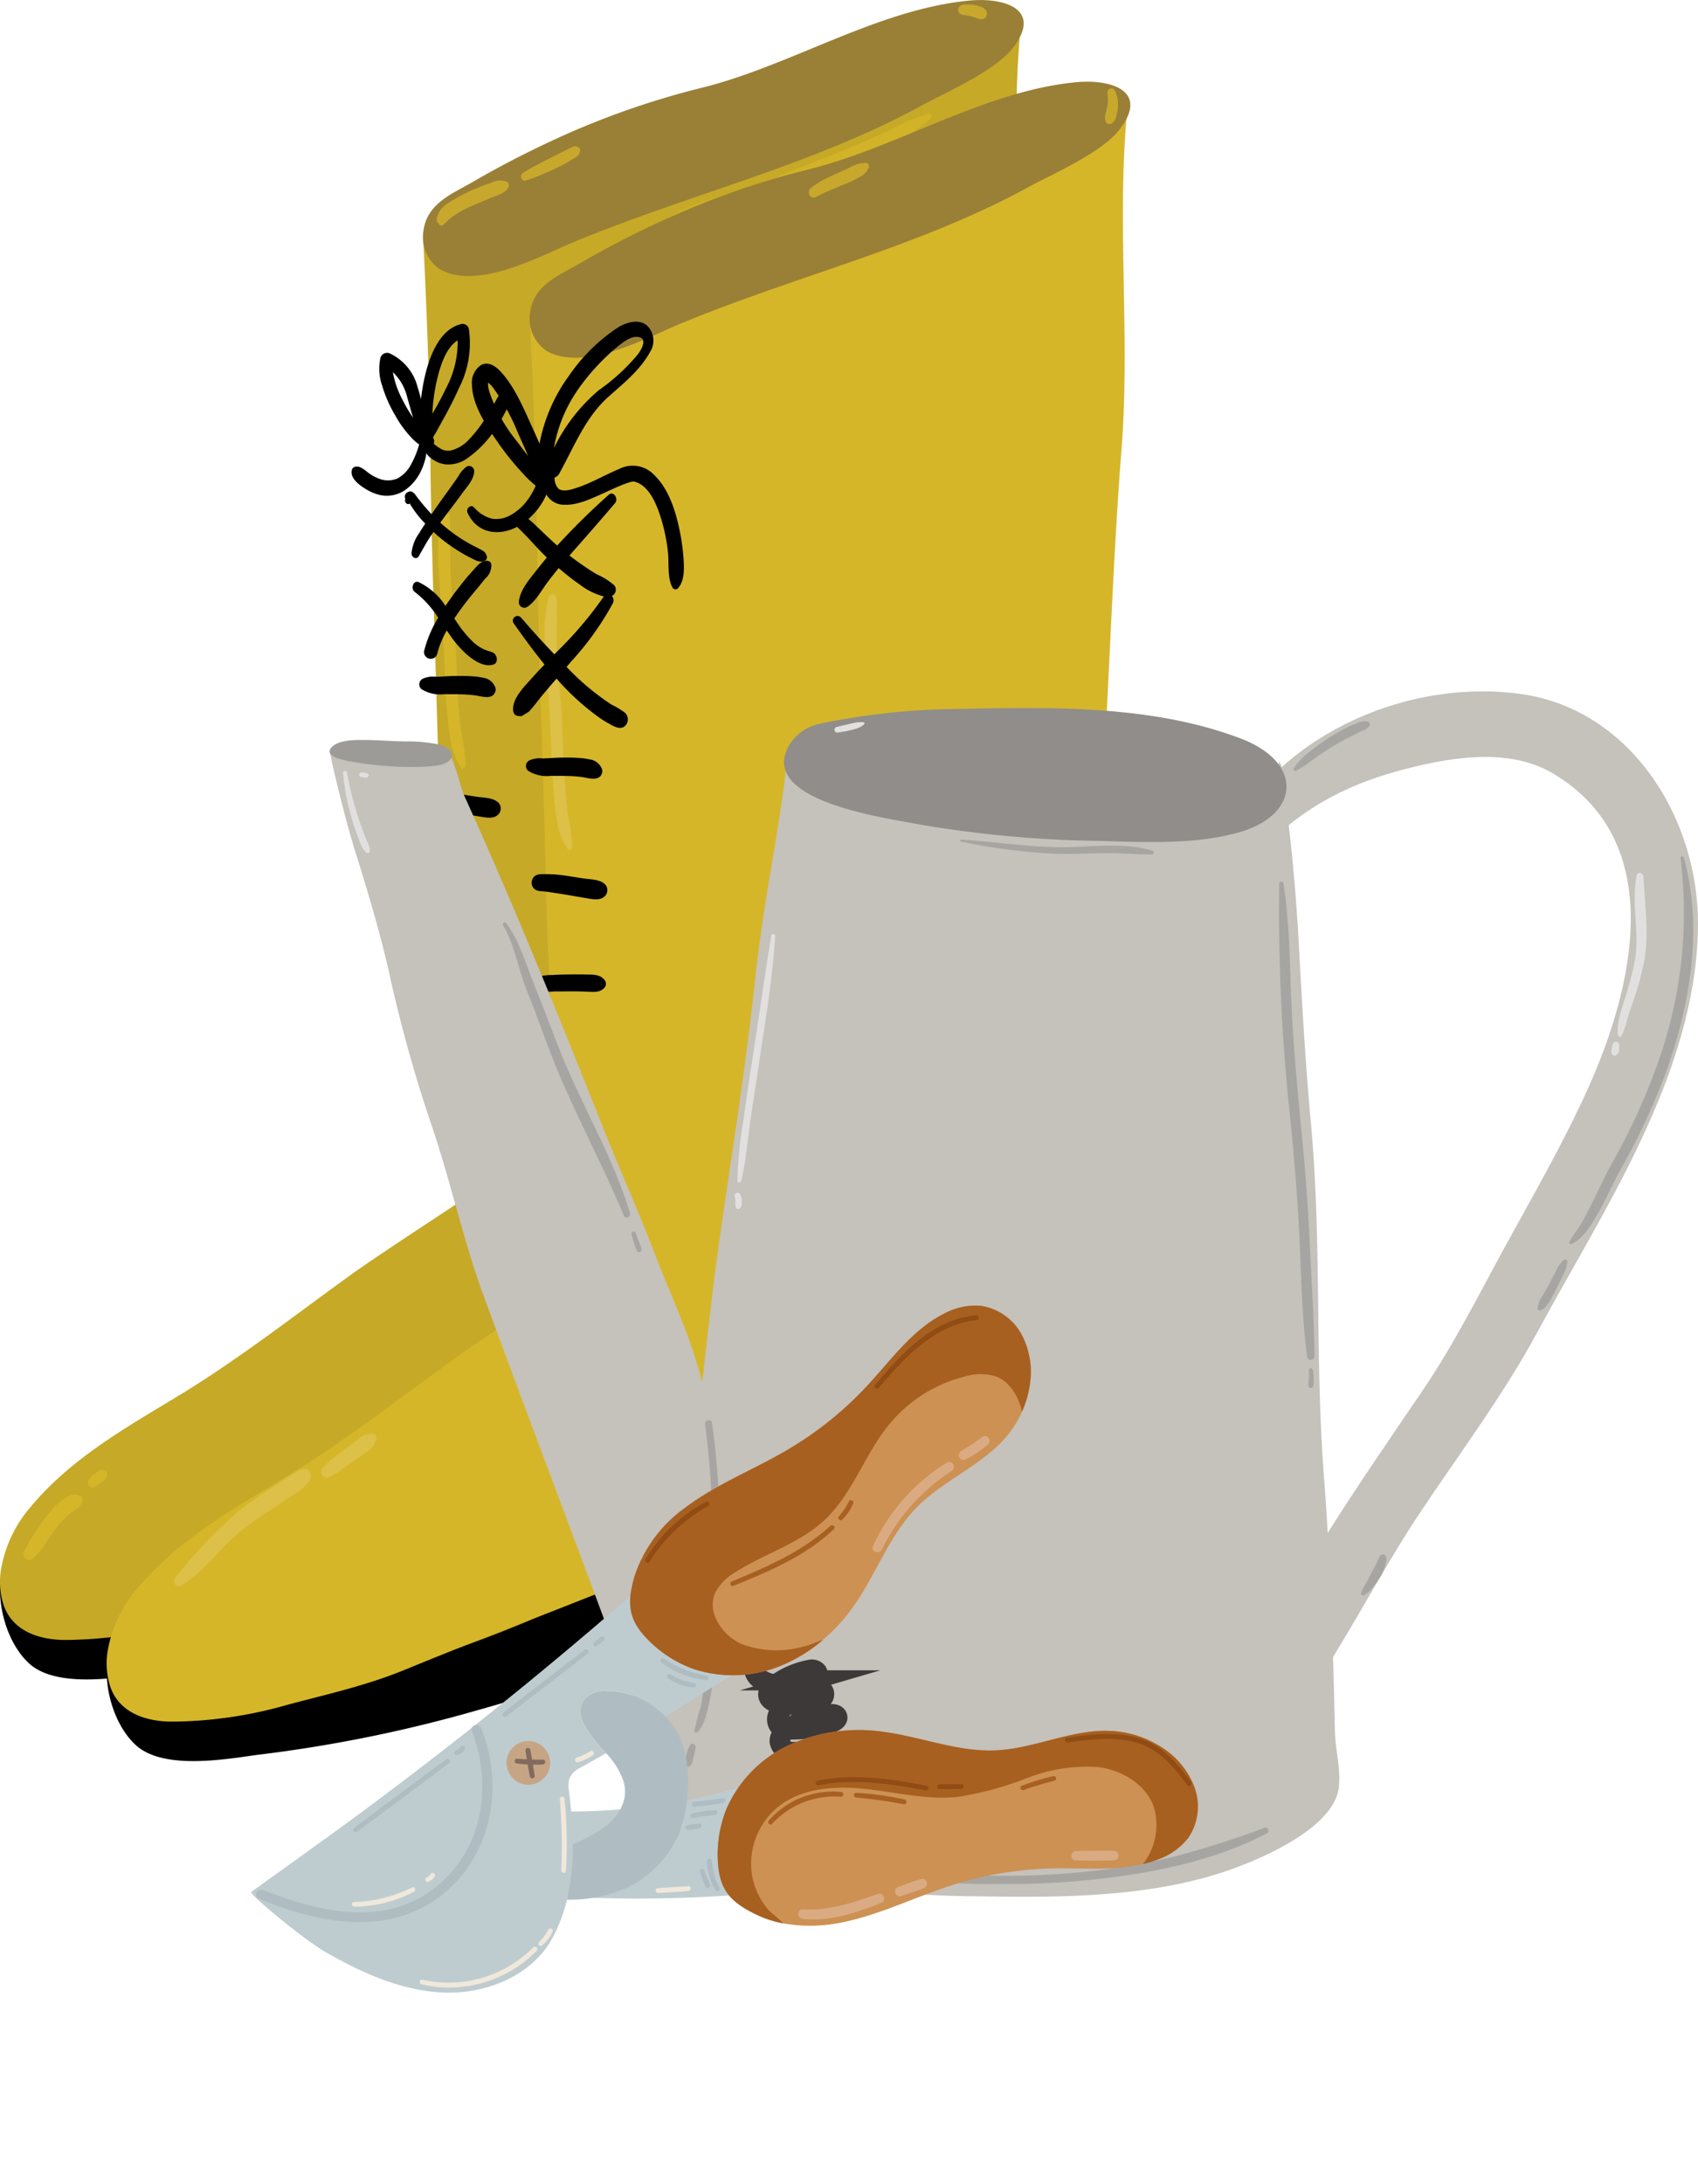 <svg xmlns="http://www.w3.org/2000/svg" xmlns:xlink="http://www.w3.org/1999/xlink" width="208.348" height="267.903" viewBox="0 0 208.348 267.903">
  <defs>
    <clipPath id="clip-path">
      <rect id="Rettangolo_344" data-name="Rettangolo 344" width="138.695" height="216.053" fill="none"/>
    </clipPath>
    <clipPath id="clip-path-3">
      <rect id="Rettangolo_324" data-name="Rettangolo 324" width="5.807" height="60.181" fill="none"/>
    </clipPath>
    <clipPath id="clip-path-4">
      <rect id="Rettangolo_325" data-name="Rettangolo 325" width="1.599" height="5.572" fill="none"/>
    </clipPath>
    <clipPath id="clip-path-5">
      <rect id="Rettangolo_326" data-name="Rettangolo 326" width="3.244" height="4.942" fill="none"/>
    </clipPath>
    <clipPath id="clip-path-6">
      <rect id="Rettangolo_327" data-name="Rettangolo 327" width="61.775" height="26.276" fill="none"/>
    </clipPath>
    <clipPath id="clip-path-7">
      <rect id="Rettangolo_328" data-name="Rettangolo 328" width="2.629" height="2.909" fill="none"/>
    </clipPath>
    <clipPath id="clip-path-8">
      <rect id="Rettangolo_329" data-name="Rettangolo 329" width="3.243" height="3.349" fill="none"/>
    </clipPath>
    <clipPath id="clip-path-9">
      <rect id="Rettangolo_330" data-name="Rettangolo 330" width="34.465" height="14.973" fill="none"/>
    </clipPath>
    <clipPath id="clip-path-10">
      <rect id="Rettangolo_331" data-name="Rettangolo 331" width="8.868" height="5.543" fill="none"/>
    </clipPath>
    <clipPath id="clip-path-11">
      <rect id="Rettangolo_332" data-name="Rettangolo 332" width="7.251" height="4.214" fill="none"/>
    </clipPath>
    <clipPath id="clip-path-12">
      <rect id="Rettangolo_333" data-name="Rettangolo 333" width="3.53" height="1.811" fill="none"/>
    </clipPath>
    <clipPath id="clip-path-13">
      <rect id="Rettangolo_334" data-name="Rettangolo 334" width="5.807" height="60.182" fill="none"/>
    </clipPath>
    <clipPath id="clip-path-17">
      <rect id="Rettangolo_338" data-name="Rettangolo 338" width="2.629" height="2.91" fill="none"/>
    </clipPath>
    <clipPath id="clip-path-20">
      <rect id="Rettangolo_341" data-name="Rettangolo 341" width="7.394" height="4.277" fill="none"/>
    </clipPath>
    <clipPath id="clip-path-21">
      <rect id="Rettangolo_342" data-name="Rettangolo 342" width="1.593" height="4.386" fill="none"/>
    </clipPath>
    <clipPath id="clip-path-22">
      <rect id="Rettangolo_345" data-name="Rettangolo 345" width="167.9" height="147.881" fill="none"/>
    </clipPath>
    <clipPath id="clip-path-23">
      <rect id="Rettangolo_346" data-name="Rettangolo 346" width="109.053" height="99.843" fill="none"/>
    </clipPath>
  </defs>
  <g id="Raggruppa_1269" data-name="Raggruppa 1269" transform="translate(-1664.652 -2889.097)">
    <g id="Raggruppa_847" data-name="Raggruppa 847" transform="translate(1664.652 2889.097)">
      <g id="Raggruppa_846" data-name="Raggruppa 846" clip-path="url(#clip-path)">
        <g id="Raggruppa_845" data-name="Raggruppa 845">
          <g id="Raggruppa_844" data-name="Raggruppa 844" clip-path="url(#clip-path)">
            <path id="Tracciato_1109" data-name="Tracciato 1109" d="M.379,438.255c-1.079,3.564.2,9.056,3.176,11.808,3.378,3.122,11.054,1.748,14.932,1.214A171.93,171.93,0,0,0,45.5,445.8a156.934,156.934,0,0,0,26.523-9.989c3.778-1.869,9.935-2.75,12.87-5.993,2.149-2.374,2.242-9.231,3.389-13.793,1.621,1.778,1.189,9.262,1.784,11.78,6.968-2.386,13.418-6.6,20.119-9.788a56.288,56.288,0,0,0,5.127-2.848c2.934-1.782,3.017-2.052,3.367-6.24.5-5.993,1.892-18.771,2.148-24.79.2-4.679-1.481-1.4-1.088-6.023-2.368,1.589-4.08,3.627-6.709,4.757a54.786,54.786,0,0,0-5.457,2.307c-5.126,2.879-9.753,6.58-15.1,9.055-14.3,6.621-28.3,14.314-42.826,20.282-4.981,2.046-10.171,3.234-15.15,5.31-5.329,2.223-10.42,5.189-15.595,7.819-4.2,2.135-8.624,3.964-12.762,6.042C3.6,434.965.853,435.238.379,438.255" transform="translate(0 -246.006)"/>
            <path id="Tracciato_1110" data-name="Tracciato 1110" d="M51.925,33.792c.454,8.99.812,19.081.881,26.223.139,14.413.805,28.806,1.1,43.236.209,10.159.94,20.133,1.691,30.148.466,6.223,2.142,12.305,1.237,18.6-.014.1-10.106,6.617-13.669,9.185-6.984,5.034-13.833,10.4-21.135,14.841-6.415,3.9-13.183,7.64-18.231,13.672a15.843,15.843,0,0,0-3.643,7.578,9.3,9.3,0,0,0,.332,4.592c1.207,3.307,4.678,4.2,7.619,4.188a52.318,52.318,0,0,0,13.947-2.028c5.039-1.35,9.771-2.363,14.708-4.4,12.432-5.13,24.791-9.514,37.126-15.008,13.011-5.8,22.487-10.161,33.678-19.685,5.107-4.347,11.3-5.967,12.578-13.046.757-4.206,1.162-15.433-.072-19.409-.343-1.105-1.571-3.953-1.488-5.019.2-2.542,1.2-9.828,1.823-15.12,2.43-20.635,2.508-41.665,4.128-62.412,1.106-14.158-.7-28.664.791-42.44-6.448-.393-14.968,6.139-21.059,8.922a202.454,202.454,0,0,1-19.923,8.209c-6.715,2.256-13.007,5.776-19.632,8.355-3.484,1.357-9.044,3.231-12.79.816" transform="translate(-0.012 -4.862)" fill="#c6a926"/>
            <path id="Tracciato_1111" data-name="Tracciato 1111" d="M152.25,23.685c-1.706,1.02-3.28,2.31-3.578,4.524a4.774,4.774,0,0,0,2.025,4.841c4.623,2.585,12.274-1.639,16.349-3.334,13.995-5.821,29.33-9.452,42.6-16.7,3.153-1.722,9.185-4.287,11.412-7.24,3.555-4.715-1.22-6.12-5.484-5.7-11.337,1.107-21.9,8.033-32.907,10.726a100.989,100.989,0,0,0-18.887,6.761q-4.654,2.187-9.14,4.792c-.745.431-1.582.854-2.389,1.337" transform="translate(-96.694 0)" fill="#9a8036"/>
            <g id="Raggruppa_789" data-name="Raggruppa 789" transform="translate(117.525 39.034)" opacity="0.74" style="mix-blend-mode: multiply;isolation: isolate">
              <g id="Raggruppa_788" data-name="Raggruppa 788">
                <g id="Raggruppa_787" data-name="Raggruppa 787" clip-path="url(#clip-path-3)">
                  <path id="Tracciato_1112" data-name="Tracciato 1112" d="M338.96,161.387c.317-5.317.936-10.616,1.273-15.933.336-5.3.577-10.6.919-15.9.367-5.672.865-11.354,1.029-17.036.026-.878-1.15-1.147-1.262-.216-1.272,10.587-1.718,21.264-2.443,31.9-.342,5.025-.849,10.035-1.255,15.054-.159,1.96-.218,3.907-.255,5.872a60.209,60.209,0,0,1-.587,6.094c-.062.52.614.92.954.51,2.11-2.544,1.442-7.229,1.628-10.346" transform="translate(-336.374 -111.72)" fill="#d6b629"/>
                </g>
              </g>
            </g>
            <g id="Raggruppa_792" data-name="Raggruppa 792" transform="translate(116.849 100.588)" opacity="0.74" style="mix-blend-mode: multiply;isolation: isolate">
              <g id="Raggruppa_791" data-name="Raggruppa 791">
                <g id="Raggruppa_790" data-name="Raggruppa 790" clip-path="url(#clip-path-4)">
                  <path id="Tracciato_1113" data-name="Tracciato 1113" d="M336.031,290.667c.014-.409,0-.826-.028-1.235q-.011-.17-.026-.339a2.131,2.131,0,0,0-.116-.7.669.669,0,0,0-.345-.357.341.341,0,0,0-.51-.054l.014-.027c-.023.019-.037.04-.059.059a.4.4,0,0,0-.054.055.851.851,0,0,0-.264.428,1.656,1.656,0,0,0-.046.358c0,.153-.007.307-.013.46-.015.378-.064.754-.077,1.132-.025.757-.1,1.515-.06,2.271a.747.747,0,0,0,.64.743.731.731,0,0,0,.763-.607,14.86,14.86,0,0,0,.18-2.191" transform="translate(-334.438 -287.896)" fill="#d6b629"/>
                </g>
              </g>
            </g>
            <g id="Raggruppa_795" data-name="Raggruppa 795" transform="translate(114.548 123.049)" opacity="0.74" style="mix-blend-mode: multiply;isolation: isolate">
              <g id="Raggruppa_794" data-name="Raggruppa 794">
                <g id="Raggruppa_793" data-name="Raggruppa 793" clip-path="url(#clip-path-5)">
                  <path id="Tracciato_1114" data-name="Tracciato 1114" d="M330.751,352.212a.5.5,0,0,0-.64.277,9.95,9.95,0,0,1-.974,1.993c-.167.255-.357.485-.54.725-.087.114-.181.219-.271.33a3.936,3.936,0,0,0-.315.437,1.268,1.268,0,0,0-.156.571.506.506,0,0,0,.4.559c.6.135,1.12-.437,1.463-.913a7.415,7.415,0,0,0,.673-1.22,10.855,10.855,0,0,0,.691-2.1.578.578,0,0,0-.333-.656" transform="translate(-327.854 -352.183)" fill="#d6b629"/>
                </g>
              </g>
            </g>
            <g id="Raggruppa_798" data-name="Raggruppa 798" transform="translate(27.973 169.725)" opacity="0.74" style="mix-blend-mode: multiply;isolation: isolate">
              <g id="Raggruppa_797" data-name="Raggruppa 797">
                <g id="Raggruppa_796" data-name="Raggruppa 796" clip-path="url(#clip-path-6)">
                  <path id="Tracciato_1115" data-name="Tracciato 1115" d="M141.24,485.785a14.2,14.2,0,0,0-4.789,2.327,30.489,30.489,0,0,1-5.5,2.759c-4.315,1.646-8.5,3.534-12.73,5.431-8.34,3.738-16.5,7.855-25.114,10.768-4.177,1.413-8.284,3.4-12.651,3.964-.465.06-.561.888-.053.947,4.785.552,9.641-2.155,14.186-3.562a122.207,122.207,0,0,0,15.878-6.612c5.484-2.591,11.024-5.236,16.611-7.532a84.281,84.281,0,0,0,7.909-3.173c2.278-1.215,4.431-2.838,6.621-4.241.472-.3.145-1.171-.369-1.076" transform="translate(-80.062 -485.778)" fill="#d6b629"/>
                </g>
              </g>
            </g>
            <g id="Raggruppa_801" data-name="Raggruppa 801" transform="translate(57.957 143.914)" opacity="0.74" style="mix-blend-mode: multiply;isolation: isolate">
              <g id="Raggruppa_800" data-name="Raggruppa 800">
                <g id="Raggruppa_799" data-name="Raggruppa 799" clip-path="url(#clip-path-7)">
                  <path id="Tracciato_1116" data-name="Tracciato 1116" d="M167.882,411.949c-.32.2-.375.1-.561.254-.037.032-.076.063-.113.1-.086.079-.164.172-.244.259q-.164.179-.321.367c-.1.119-.2.24-.294.364a3.263,3.263,0,0,0-.3.513c-.012.023-.025.046-.036.069a.764.764,0,0,0-.074.3.533.533,0,0,0,0,.455.349.349,0,0,0,.543.105l.069-.017.118-.053a1.506,1.506,0,0,0,.139-.113q.128-.1.254-.21a3.147,3.147,0,0,0,.259-.257q.231-.247.47-.484l-.12.119c.161-.154.32-.3.471-.469l.139-.151a1.017,1.017,0,0,0,.236-.752.452.452,0,0,0-.629-.39" transform="translate(-165.882 -411.902)" fill="#d6b629"/>
                </g>
              </g>
            </g>
            <g id="Raggruppa_804" data-name="Raggruppa 804" transform="translate(114.23 118.082)" opacity="0.74" style="mix-blend-mode: multiply;isolation: isolate">
              <g id="Raggruppa_803" data-name="Raggruppa 803">
                <g id="Raggruppa_802" data-name="Raggruppa 802" clip-path="url(#clip-path-8)">
                  <path id="Tracciato_1117" data-name="Tracciato 1117" d="M330.181,340.5a.743.743,0,0,0-.156-.36.176.176,0,0,0-.037-.118l-.018-.03c-.019-.031-.037-.064-.057-.094a1.5,1.5,0,0,0-.222-.233l-.228-.216c-.161-.153-.317-.312-.483-.458l-.435-.384-.178-.159-.081-.073a3.158,3.158,0,0,0-.444-.332.588.588,0,0,0-.747.163.778.778,0,0,0-.057.837,2.259,2.259,0,0,0,.326.478l.191.21q.227.247.458.49c.153.161.314.312.474.465l.213.2.11.1a1.52,1.52,0,0,0,.634.312.608.608,0,0,0,.6-.275.807.807,0,0,0,.132-.529" transform="translate(-326.943 -337.97)" fill="#d6b629"/>
                </g>
              </g>
            </g>
            <g id="Raggruppa_807" data-name="Raggruppa 807" transform="translate(79.839 13.913)" opacity="0.74" style="mix-blend-mode: multiply;isolation: isolate">
              <g id="Raggruppa_806" data-name="Raggruppa 806">
                <g id="Raggruppa_805" data-name="Raggruppa 805" clip-path="url(#clip-path-9)">
                  <path id="Tracciato_1118" data-name="Tracciato 1118" d="M262.679,39.829a24.214,24.214,0,0,0-4.609,1.926Q255.555,42.934,253,44c-3.142,1.313-6.323,2.508-9.462,3.829-4.9,2.062-10.649,2.6-14.888,6.292-.323.281-.009.883.337.608,2.451-1.943,5.374-2.613,8.243-3.378a68.237,68.237,0,0,0,8.181-2.715c3.045-1.235,6.11-2.405,9.138-3.693,2.751-1.171,6.138-2.326,8.34-4.582.183-.188.078-.593-.2-.528" transform="translate(-228.511 -39.822)" fill="#d6b629"/>
                </g>
              </g>
            </g>
            <path id="Tracciato_1119" data-name="Tracciato 1119" d="M156.72,207.133c-.176-1.279-.3-2.576-.393-3.867-.188-2.521-.233-5.053-.354-7.579-.122-2.546-.406-5.072-.576-7.614-.166-2.488.056-5-.11-7.471l-.009,0a.481.481,0,0,0-.943-.176c-.754,2.531-.437,5.579-.3,8.185.144,2.656.4,5.3.511,7.961.111,2.619.166,5.244.4,7.853.2,2.189.4,5.151,1.741,6.887.2.256.537,0,.546-.279a23.048,23.048,0,0,0-.523-3.9" transform="translate(-100.098 -117.153)" fill="#d6b629"/>
            <path id="Tracciato_1120" data-name="Tracciato 1120" d="M158.2,314.276c-.515-.819-1.429-.786-2.253-.8-.657-.015-1.314-.015-1.972-.007-.748.009-1.5.016-2.244.066a6.741,6.741,0,0,0-2.126.323c-.536.218-.709,1.229-.091,1.469a6.918,6.918,0,0,0,2.474.226c.72.008,1.441-.01,2.161-.007.626,0,1.252.014,1.877.039.716.028,1.54.136,2.082-.494a.734.734,0,0,0,.091-.81" transform="translate(-97.018 -203.94)"/>
            <path id="Tracciato_1121" data-name="Tracciato 1121" d="M158.344,279.577c-.614-.689-1.827-.651-2.659-.777-.739-.111-1.475-.237-2.214-.342a15.987,15.987,0,0,0-2.474-.188c-.588.008-1.329-.083-1.621.64a1,1,0,0,0,.932,1.422c-.215.029.21.032.255.036.164.014.328.029.492.047.4.046.806.124,1.209.181.634.091,1.266.2,1.9.307.609.107,1.217.22,1.828.315.639.1,1.555.315,2.121-.118a1.05,1.05,0,0,0,.234-1.524" transform="translate(-97.135 -181.046)"/>
            <path id="Tracciato_1122" data-name="Tracciato 1122" d="M156.49,238.58a1.8,1.8,0,0,0-1.391-1,7.708,7.708,0,0,0-.952-.153,21,21,0,0,0-2.287-.073c-.586,0-1.169.034-1.754.067-.266.015-.532.03-.8.037a3.106,3.106,0,0,0-1.551.2.775.775,0,0,0-.236,1.315,4.29,4.29,0,0,0,2.807.615c.6.014,1.24,0,1.811.015a16.609,16.609,0,0,1,2.032.144c.75.107,2.139.6,2.426-.546a.794.794,0,0,0-.106-.626" transform="translate(-95.802 -154.427)"/>
            <path id="Tracciato_1123" data-name="Tracciato 1123" d="M155,208.372q.2.152-.056-.091a1.224,1.224,0,0,0-.32-.17,3.4,3.4,0,0,0-.383-.128,4.184,4.184,0,0,1-.66-.25,5.425,5.425,0,0,1-1.225-.845,14.107,14.107,0,0,1-2.023-2.462c-.1-.144-.2-.293-.3-.44.257-.38.519-.754.78-1.115.633-.875,1.312-1.709,2-2.526.348-.411.679-.84,1.021-1.256a2.117,2.117,0,0,0,.74-1.746.509.509,0,0,0-.435-.42c-.77-.124-1.322.648-1.808,1.175-.355.385-.7.777-1.029,1.187-.741.915-1.459,1.856-2.133,2.832-.074.107-.142.221-.215.329a8.047,8.047,0,0,0-3.3-2.92c-.652-.261-1.022.808-.479,1.2a12.339,12.339,0,0,1,2.874,3.164,15.189,15.189,0,0,0-1.705,4.023.822.822,0,1,0,1.61.321,11.567,11.567,0,0,1,1.156-2.773c.127.187.254.375.385.559a13.043,13.043,0,0,0,2.136,2.439c.861.736,2.133,1.556,3.243,1.163.5-.176.472-.956.12-1.251" transform="translate(-94.289 -128.112)"/>
            <path id="Tracciato_1124" data-name="Tracciato 1124" d="M152.232,174.7c-.19-.624-.5-.7-.967-.951-.309-.164-.624-.315-.932-.483q-.782-.425-1.532-.919a19.986,19.986,0,0,1-2.283-1.787q.381-.511.765-1.02c.651-.859,1.308-1.712,1.94-2.589.553-.768,1.451-1.7,1.461-2.723a.638.638,0,0,0-.875-.57,3.3,3.3,0,0,0-1.066,1.212c-.295.435-.6.862-.9,1.286-.668.924-1.336,1.849-1.989,2.786-.134.193-.266.388-.4.582a25.982,25.982,0,0,1-1.766-2.082c-.327-.428-.61-.92-1.176-.614a.623.623,0,0,0-.333.454c-.016.1.023.441.075.349-.212.379.2.831.521.591a13.029,13.029,0,0,0,1.432,1.961c.149.176.312.333.467.5-.248.38-.5.76-.727,1.152a4.977,4.977,0,0,0-.955,2.525c.036.5.611.789.9.3.458-.774.872-1.574,1.369-2.327.14-.213.291-.416.437-.624.269.249.536.5.818.732a20.79,20.79,0,0,0,2.518,1.768c.468.28.945.546,1.433.784.536.262,1.012.528,1.574.208a.477.477,0,0,0,.2-.506" transform="translate(-92.499 -106.444)"/>
            <path id="Tracciato_1125" data-name="Tracciato 1125" d="M142.837,122.5a.549.549,0,0,0-.561-.375c-.734.122-.872.618-1.189,1.176q-.187.33-.383.655c-.264.441-.522.888-.8,1.322a15.622,15.622,0,0,1-1.959,2.551,4.553,4.553,0,0,1-2.324,1.429,1.925,1.925,0,0,1-1.026-.129,5.75,5.75,0,0,1-1.048-.714.737.737,0,0,0-.086-.757c.188-.322.36-.615.4-.68.351-.641.707-1.279,1.059-1.92.62-1.131,1.205-2.282,1.733-3.467a12.081,12.081,0,0,0,1.222-7.2.777.777,0,0,0-.894-.668c-2.446.546-3.7,3.35-4.345,5.757a24.1,24.1,0,0,0-.644,3.46c-.122-.481-.247-.958-.4-1.414a6.266,6.266,0,0,0-3.441-4.194.843.843,0,0,0-1.159.675,6.229,6.229,0,0,0,.235,3.283,16.2,16.2,0,0,0,1.666,3.757,12.888,12.888,0,0,0,2.25,2.954,4.988,4.988,0,0,0,.626.5,10.972,10.972,0,0,1-1,2.457,4.043,4.043,0,0,1-1.668,1.722,3.034,3.034,0,0,1-2.081.086,5.231,5.231,0,0,1-1.227-.6c-.582-.376-1.2-1.118-1.92-.91a.548.548,0,0,0-.386.487c-.172,1.026,1.189,1.925,1.9,2.332a5.511,5.511,0,0,0,1.527.622,3.976,3.976,0,0,0,3.07-.554,6.027,6.027,0,0,0,2.055-2.48,7.567,7.567,0,0,0,.62-2.091,1.327,1.327,0,0,0,.166.258,2.935,2.935,0,0,0,.268.26,4.229,4.229,0,0,0,.637.435,3.378,3.378,0,0,0,1.229.418,4.029,4.029,0,0,0,2.554-.625,13.279,13.279,0,0,0,4.05-4.422c.306-.48.577-.978.842-1.486.306-.587.744-1.213.423-1.9m-13.066.587a11.626,11.626,0,0,1-1.221-3.46,6.224,6.224,0,0,1,1.77,3.117c.246.823.455,1.654.71,2.461a16.462,16.462,0,0,1-1.258-2.119m4.258-2.792c.393-1.581,1.077-3.7,2.473-4.574a12.043,12.043,0,0,1-1.393,5.813c-.517,1.1-1.107,2.154-1.707,3.2a21.7,21.7,0,0,1,.628-4.436" transform="translate(-80.337 -73.979)"/>
            <path id="Tracciato_1126" data-name="Tracciato 1126" d="M15.315,525.053c-.911-.75-2.16.242-2.881.869a10.05,10.05,0,0,0-1.469,1.64c-.447.607-.866,1.238-1.279,1.872a19.6,19.6,0,0,0-1.4,2.4.776.776,0,0,0,.245.855.647.647,0,0,0,.814-.055,7.853,7.853,0,0,0,1.6-1.867c.4-.593.8-1.192,1.231-1.758a13.284,13.284,0,0,1,1.283-1.456,6.813,6.813,0,0,1,.828-.686c.18-.127.366-.248.539-.385a1.6,1.6,0,0,0,.653-.971.505.505,0,0,0-.162-.456" transform="translate(-5.357 -341.431)" fill="#d6b629"/>
            <path id="Tracciato_1127" data-name="Tracciato 1127" d="M33.163,516.437a.4.4,0,0,0-.184-.219l-.324-.1-.05-.008a.487.487,0,0,0-.264.062c-.056.025-.108.053-.162.083-.076.043-.15.088-.223.136q-.206.137-.408.285a2.885,2.885,0,0,0-.426.409l-.066.076-.072.085a.659.659,0,0,0,.077.93.518.518,0,0,0,.353.108.6.6,0,0,0,.338-.141l-.1.075-.123.08q.256-.167.513-.331a3.831,3.831,0,0,0,.331-.247c.1-.079.2-.154.3-.23.045-.033.088-.069.131-.1a1.688,1.688,0,0,0,.177-.146,1.092,1.092,0,0,0,.218-.51.49.49,0,0,0-.031-.293" transform="translate(-20.058 -335.785)" fill="#d6b629"/>
            <path id="Tracciato_1128" data-name="Tracciato 1128" d="M161.018,341.339c-.1-.769-.226-1.534-.335-2.3-.1-.737-.2-1.476-.269-2.219q-.054-.592-.095-1.187c-.066-.951.073-1.9.012-2.851a.846.846,0,0,0-.631-.875.781.781,0,0,0-.879.582,11.449,11.449,0,0,0-.258,3.109,27,27,0,0,0,.212,2.852c.108.939.239,1.874.359,2.812a8.612,8.612,0,0,0,.611,2.843.655.655,0,0,0,1.233-.093,5.887,5.887,0,0,0,.039-2.671" transform="translate(-103.161 -215.933)" fill="#d6b629"/>
            <g id="Raggruppa_810" data-name="Raggruppa 810" transform="translate(53.577 22.134)" opacity="0.74" style="mix-blend-mode: multiply;isolation: isolate">
              <g id="Raggruppa_809" data-name="Raggruppa 809">
                <g id="Raggruppa_808" data-name="Raggruppa 808" clip-path="url(#clip-path-10)">
                  <path id="Tracciato_1129" data-name="Tracciato 1129" d="M162.074,63.574a2.131,2.131,0,0,0-1.9.019q-.507.171-1.011.354a22.742,22.742,0,0,0-2.156.929,15.882,15.882,0,0,0-2.129,1.183,3.05,3.05,0,0,0-1.526,1.934.748.748,0,0,0,.278.7.306.306,0,0,0,.534.071c.35-.25.517-.473.771-.677.077-.062.153-.124.228-.189l.082-.065q.2-.149.406-.285a14.129,14.129,0,0,1,1.969-1.053c.746-.335,1.5-.631,2.258-.943.36-.148.728-.277,1.082-.442.442-.206,1.018-.458,1.213-.97a.521.521,0,0,0-.1-.568" transform="translate(-153.346 -63.35)" fill="#d6b629"/>
                </g>
              </g>
            </g>
            <g id="Raggruppa_813" data-name="Raggruppa 813" transform="translate(63.934 17.951)" opacity="0.74" style="mix-blend-mode: multiply;isolation: isolate">
              <g id="Raggruppa_812" data-name="Raggruppa 812">
                <g id="Raggruppa_811" data-name="Raggruppa 811" clip-path="url(#clip-path-11)">
                  <path id="Tracciato_1130" data-name="Tracciato 1130" d="M190.077,51.533a.717.717,0,0,0-.831-.041l-.512.241c-.286.134-.567.278-.85.421-.5.252-1,.5-1.49.753-1.058.546-2.11,1.065-3.126,1.705a.542.542,0,0,0-.261.606c.055.219.282.43.5.362a19.035,19.035,0,0,0,1.968-.7q.821-.358,1.635-.732c.523-.242,1.034-.51,1.542-.787.311-.17.611-.362.912-.553a1.124,1.124,0,0,0,.67-.9.417.417,0,0,0-.161-.374" transform="translate(-182.989 -51.379)" fill="#d6b629"/>
                </g>
              </g>
            </g>
            <g id="Raggruppa_816" data-name="Raggruppa 816" transform="translate(117.578 0.549)" opacity="0.74" style="mix-blend-mode: multiply;isolation: isolate">
              <g id="Raggruppa_815" data-name="Raggruppa 815">
                <g id="Raggruppa_814" data-name="Raggruppa 814" clip-path="url(#clip-path-12)">
                  <path id="Tracciato_1131" data-name="Tracciato 1131" d="M339.871,2.216a.981.981,0,0,0-.369-.28c-.059-.026-.12-.05-.18-.073q-.158-.061-.319-.111a3.575,3.575,0,0,0-.765-.15,5.991,5.991,0,0,0-.882-.023.824.824,0,0,0-.778.4.643.643,0,0,0,.036.589.539.539,0,0,0,.2.195.487.487,0,0,0,.277.056c-.015.054.343.077.386.083.076.011.171.029.255.045s.189.038.282.06l.128.03a.286.286,0,0,0,.038.013c.17.053.341.1.51.152.074.023.147.048.219.074l.131.05a1.019,1.019,0,0,0,.417.052.627.627,0,0,0,.549-.434.727.727,0,0,0-.139-.73" transform="translate(-336.524 -1.57)" fill="#d6b629"/>
                </g>
              </g>
            </g>
            <path id="Tracciato_1132" data-name="Tracciato 1132" d="M37.84,466.926c-1.079,3.564.2,9.056,3.176,11.808,3.378,3.122,11.054,1.748,14.932,1.214a171.924,171.924,0,0,0,27.014-5.477,156.932,156.932,0,0,0,26.523-9.989c3.778-1.869,9.935-2.751,12.87-5.993,2.149-2.374,2.242-9.231,3.389-13.794,1.621,1.778,1.189,9.262,1.784,11.78,6.968-2.386,13.418-6.6,20.119-9.788a56.283,56.283,0,0,0,5.127-2.848c2.934-1.782,3.017-2.052,3.367-6.24.5-5.993,1.892-18.771,2.148-24.791.2-4.679-1.481-1.4-1.088-6.023-2.368,1.589-4.08,3.627-6.709,4.757a54.791,54.791,0,0,0-5.457,2.307c-5.126,2.879-9.753,6.58-15.1,9.055-14.3,6.621-28.3,14.314-42.826,20.282-4.981,2.046-10.171,3.234-15.15,5.31-5.329,2.223-10.42,5.189-15.595,7.819-4.2,2.135-8.624,3.964-12.762,6.042-2.547,1.278-5.291,1.551-5.765,4.568" transform="translate(-24.373 -264.66)"/>
            <path id="Tracciato_1133" data-name="Tracciato 1133" d="M89.386,62.463c.453,8.99.812,19.081.881,26.223.139,14.413.805,28.806,1.1,43.236.209,10.159.94,20.133,1.691,30.148.466,6.223,2.142,12.305,1.237,18.6-.014.1-10.106,6.617-13.669,9.185-6.984,5.034-13.833,10.4-21.135,14.841-6.415,3.9-13.183,7.64-18.231,13.672a15.84,15.84,0,0,0-3.643,7.578,9.3,9.3,0,0,0,.332,4.592c1.207,3.307,4.678,4.2,7.619,4.188A52.313,52.313,0,0,0,59.516,232.7c5.039-1.35,9.771-2.363,14.709-4.4,12.432-5.13,24.791-9.513,37.126-15.008,13.011-5.8,22.487-10.161,33.678-19.685,5.107-4.347,11.3-5.967,12.578-13.046.757-4.206,1.162-15.433-.072-19.409-.343-1.105-1.571-3.953-1.488-5.019.2-2.542,1.2-9.828,1.823-15.12C160.3,120.379,160.378,99.349,162,78.6c1.106-14.158-.7-28.665.791-42.44-6.448-.393-14.968,6.139-21.059,8.922a202.457,202.457,0,0,1-19.923,8.209c-6.715,2.256-13.007,5.776-19.632,8.355-3.484,1.356-9.044,3.231-12.79.816" transform="translate(-24.384 -23.516)" fill="#d6b629"/>
            <path id="Tracciato_1134" data-name="Tracciato 1134" d="M189.711,52.356c-1.706,1.02-3.28,2.31-3.578,4.524a4.774,4.774,0,0,0,2.025,4.841c4.623,2.585,12.274-1.639,16.349-3.334,13.995-5.821,29.33-9.452,42.6-16.7,3.153-1.722,9.185-4.287,11.412-7.24,3.555-4.715-1.22-6.12-5.484-5.7-11.337,1.107-21.9,8.033-32.907,10.726a101.014,101.014,0,0,0-18.887,6.761q-4.654,2.187-9.14,4.792c-.745.431-1.582.854-2.389,1.337" transform="translate(-121.067 -18.653)" fill="#9a8036"/>
            <g id="Raggruppa_819" data-name="Raggruppa 819" transform="translate(130.614 49.051)" opacity="0.74" style="mix-blend-mode: multiply;isolation: isolate">
              <g id="Raggruppa_818" data-name="Raggruppa 818">
                <g id="Raggruppa_817" data-name="Raggruppa 817" clip-path="url(#clip-path-13)">
                  <path id="Tracciato_1135" data-name="Tracciato 1135" d="M376.421,190.057c.317-5.317.935-10.616,1.272-15.933.336-5.3.577-10.6.919-15.9.366-5.672.864-11.354,1.029-17.036.026-.878-1.15-1.147-1.262-.216-1.272,10.587-1.718,21.264-2.443,31.9-.343,5.025-.849,10.035-1.256,15.054-.159,1.96-.218,3.907-.255,5.872a60.2,60.2,0,0,1-.587,6.094c-.062.52.614.92.954.51,2.11-2.544,1.442-7.228,1.628-10.346" transform="translate(-373.835 -140.39)" fill="#d6b629"/>
                </g>
              </g>
            </g>
            <g id="Raggruppa_822" data-name="Raggruppa 822" transform="translate(129.937 110.604)" opacity="0.74" style="mix-blend-mode: multiply;isolation: isolate">
              <g id="Raggruppa_821" data-name="Raggruppa 821">
                <g id="Raggruppa_820" data-name="Raggruppa 820" clip-path="url(#clip-path-4)">
                  <path id="Tracciato_1136" data-name="Tracciato 1136" d="M373.492,319.338c.014-.409,0-.826-.028-1.235q-.011-.17-.026-.339a2.132,2.132,0,0,0-.116-.7.669.669,0,0,0-.345-.357.341.341,0,0,0-.51-.054l.014-.027c-.023.019-.037.04-.059.059a.4.4,0,0,0-.054.055.851.851,0,0,0-.264.428,1.658,1.658,0,0,0-.046.358c0,.153-.007.307-.013.46-.015.378-.064.754-.077,1.132-.025.757-.1,1.515-.06,2.271a.747.747,0,0,0,.64.743.731.731,0,0,0,.763-.607,14.86,14.86,0,0,0,.18-2.191" transform="translate(-371.899 -316.566)" fill="#d6b629"/>
                </g>
              </g>
            </g>
            <g id="Raggruppa_825" data-name="Raggruppa 825" transform="translate(127.637 133.066)" opacity="0.74" style="mix-blend-mode: multiply;isolation: isolate">
              <g id="Raggruppa_824" data-name="Raggruppa 824">
                <g id="Raggruppa_823" data-name="Raggruppa 823" clip-path="url(#clip-path-5)">
                  <path id="Tracciato_1137" data-name="Tracciato 1137" d="M368.212,380.883a.5.5,0,0,0-.64.277,9.962,9.962,0,0,1-.974,1.993c-.167.255-.357.484-.54.725-.087.114-.181.219-.271.33a3.973,3.973,0,0,0-.315.437,1.272,1.272,0,0,0-.156.571.506.506,0,0,0,.4.559c.6.135,1.12-.437,1.463-.914a7.4,7.4,0,0,0,.673-1.22,10.854,10.854,0,0,0,.691-2.1.578.578,0,0,0-.333-.656" transform="translate(-365.315 -380.853)" fill="#d6b629"/>
                </g>
              </g>
            </g>
            <g id="Raggruppa_828" data-name="Raggruppa 828" transform="translate(41.061 179.742)" opacity="0.74" style="mix-blend-mode: multiply;isolation: isolate">
              <g id="Raggruppa_827" data-name="Raggruppa 827">
                <g id="Raggruppa_826" data-name="Raggruppa 826" clip-path="url(#clip-path-6)">
                  <path id="Tracciato_1138" data-name="Tracciato 1138" d="M178.7,514.455a14.2,14.2,0,0,0-4.789,2.327,30.505,30.505,0,0,1-5.5,2.759c-4.315,1.646-8.5,3.534-12.73,5.43-8.34,3.739-16.5,7.855-25.114,10.768-4.177,1.413-8.284,3.4-12.651,3.964-.465.06-.561.888-.053.947,4.785.552,9.641-2.155,14.186-3.562a122.187,122.187,0,0,0,15.878-6.612c5.484-2.591,11.024-5.236,16.611-7.532a84.319,84.319,0,0,0,7.91-3.173c2.278-1.215,4.431-2.839,6.621-4.241.472-.3.145-1.172-.369-1.076" transform="translate(-117.523 -514.448)" fill="#d6b629"/>
                </g>
              </g>
            </g>
            <g id="Raggruppa_831" data-name="Raggruppa 831" transform="translate(71.046 153.931)" opacity="0.74" style="mix-blend-mode: multiply;isolation: isolate">
              <g id="Raggruppa_830" data-name="Raggruppa 830">
                <g id="Raggruppa_829" data-name="Raggruppa 829" clip-path="url(#clip-path-17)">
                  <path id="Tracciato_1139" data-name="Tracciato 1139" d="M205.344,440.62c-.32.2-.375.1-.561.254-.037.032-.076.063-.112.1-.086.079-.164.172-.244.259q-.164.179-.321.367c-.1.119-.2.24-.294.364a3.244,3.244,0,0,0-.3.513c-.012.023-.025.046-.036.069a.764.764,0,0,0-.074.3.533.533,0,0,0,0,.455.349.349,0,0,0,.543.105l.069-.017.118-.053a1.448,1.448,0,0,0,.139-.113q.128-.1.254-.21a3.09,3.09,0,0,0,.259-.257q.231-.247.47-.484l-.12.119c.161-.154.32-.3.471-.469l.139-.151a1.017,1.017,0,0,0,.236-.752.452.452,0,0,0-.629-.39" transform="translate(-203.343 -440.572)" fill="#d6b629"/>
                </g>
              </g>
            </g>
            <g id="Raggruppa_834" data-name="Raggruppa 834" transform="translate(127.319 128.1)" opacity="0.74" style="mix-blend-mode: multiply;isolation: isolate">
              <g id="Raggruppa_833" data-name="Raggruppa 833">
                <g id="Raggruppa_832" data-name="Raggruppa 832" clip-path="url(#clip-path-8)">
                  <path id="Tracciato_1140" data-name="Tracciato 1140" d="M367.643,369.171a.744.744,0,0,0-.156-.36.176.176,0,0,0-.037-.118l-.018-.03c-.019-.031-.037-.064-.057-.094a1.507,1.507,0,0,0-.222-.233l-.227-.216c-.161-.153-.317-.312-.483-.458l-.435-.384-.178-.159-.08-.073a3.16,3.16,0,0,0-.444-.332.589.589,0,0,0-.747.163.778.778,0,0,0-.056.837,2.256,2.256,0,0,0,.326.478l.191.21q.227.247.458.49c.153.161.314.312.474.465l.213.2.11.1a1.519,1.519,0,0,0,.634.312.608.608,0,0,0,.6-.275.807.807,0,0,0,.132-.529" transform="translate(-364.404 -366.64)" fill="#d6b629"/>
                </g>
              </g>
            </g>
            <g id="Raggruppa_837" data-name="Raggruppa 837" transform="translate(92.928 23.93)" opacity="0.74" style="mix-blend-mode: multiply;isolation: isolate">
              <g id="Raggruppa_836" data-name="Raggruppa 836">
                <g id="Raggruppa_835" data-name="Raggruppa 835" clip-path="url(#clip-path-9)">
                  <path id="Tracciato_1141" data-name="Tracciato 1141" d="M300.141,68.5a24.213,24.213,0,0,0-4.609,1.926q-2.516,1.179-5.074,2.241c-3.142,1.313-6.323,2.508-9.462,3.829-4.9,2.062-10.649,2.6-14.889,6.292-.323.281-.009.883.337.608,2.451-1.943,5.374-2.613,8.243-3.378a68.24,68.24,0,0,0,8.181-2.715c3.045-1.235,6.11-2.405,9.138-3.693,2.751-1.171,6.138-2.326,8.34-4.582.183-.188.078-.593-.2-.528" transform="translate(-265.972 -68.493)" fill="#d6b629"/>
                </g>
              </g>
            </g>
            <path id="Tracciato_1142" data-name="Tracciato 1142" d="M194.181,235.8c-.176-1.279-.3-2.576-.393-3.867-.188-2.521-.233-5.053-.354-7.579-.122-2.546-.406-5.072-.576-7.614-.166-2.488.056-5-.11-7.471l-.009,0a.481.481,0,0,0-.943-.176c-.754,2.531-.437,5.579-.3,8.185.144,2.656.4,5.3.511,7.961.111,2.619.166,5.244.4,7.853.2,2.189.4,5.151,1.741,6.887.2.256.537,0,.546-.279a23.048,23.048,0,0,0-.523-3.9" transform="translate(-124.471 -135.806)" fill="#dcc047"/>
            <path id="Tracciato_1143" data-name="Tracciato 1143" d="M77.092,515.773c-.045.01-.1.02-.144.028a1.712,1.712,0,0,0-.628.249c-.376.225-.742.472-1.112.708-.735.47-1.464.954-2.2,1.428a48.415,48.415,0,0,0-4.07,2.889,59.487,59.487,0,0,0-7.578,7.981c-.462.541.093,1.406.7,1.037,2.933-1.778,4.988-4.954,7.734-7.052,1.333-1.018,2.732-1.912,4.12-2.831.648-.429,1.3-.858,1.938-1.3a6.582,6.582,0,0,0,1.942-1.658c.367-.584.028-1.617-.706-1.48" transform="translate(-39.812 -335.56)" fill="#dcc047"/>
            <path id="Tracciato_1144" data-name="Tracciato 1144" d="M106.619,515.734c.01,0,.019,0,.03,0,.148-.032.233-.059-.03,0" transform="translate(-69.368 -335.519)" fill="#dcc047"/>
            <path id="Tracciato_1145" data-name="Tracciato 1145" d="M119.361,503.339a2.506,2.506,0,0,0-2.106.775c-.515.4-1.034.786-1.554,1.175a20.452,20.452,0,0,0-2.616,2.164c-.561.588.059,1.585.757,1.211a10.5,10.5,0,0,0,.977-.574l.706-.483c.435-.3.87-.6,1.3-.906.472-.338.948-.669,1.42-1.008a2.883,2.883,0,0,0,1.4-1.828.511.511,0,0,0-.283-.526" transform="translate(-73.433 -327.445)" fill="#dcc047"/>
            <path id="Tracciato_1146" data-name="Tracciato 1146" d="M195.657,342.946c-.515-.819-1.429-.786-2.253-.8-.657-.015-1.314-.015-1.972-.007-.748.009-1.5.016-2.244.066a6.741,6.741,0,0,0-2.126.323c-.536.218-.709,1.229-.091,1.469a6.918,6.918,0,0,0,2.474.226c.72.008,1.441-.01,2.161-.007.626,0,1.252.014,1.877.039.716.028,1.539.136,2.082-.494a.735.735,0,0,0,.091-.81" transform="translate(-121.391 -222.593)"/>
            <path id="Tracciato_1147" data-name="Tracciato 1147" d="M195.8,308.248c-.614-.689-1.827-.651-2.659-.777-.739-.111-1.475-.237-2.214-.342a15.99,15.99,0,0,0-2.474-.188c-.588.008-1.329-.083-1.621.64a1,1,0,0,0,.932,1.422c-.215.029.21.032.255.036.164.014.328.029.492.047.4.046.806.123,1.209.181.635.091,1.266.2,1.9.307.609.107,1.217.22,1.828.315.639.1,1.555.315,2.121-.118a1.05,1.05,0,0,0,.234-1.524" transform="translate(-121.507 -199.699)"/>
            <path id="Tracciato_1148" data-name="Tracciato 1148" d="M193.951,267.251a1.8,1.8,0,0,0-1.391-1,7.71,7.71,0,0,0-.952-.153,20.989,20.989,0,0,0-2.287-.073c-.586,0-1.169.034-1.754.067-.266.015-.532.03-.8.037a3.107,3.107,0,0,0-1.551.2.775.775,0,0,0-.236,1.315,4.29,4.29,0,0,0,2.807.615c.6.014,1.24,0,1.811.015a16.626,16.626,0,0,1,2.032.144c.75.107,2.139.6,2.426-.546a.794.794,0,0,0-.106-.626" transform="translate(-120.174 -173.08)"/>
            <path id="Tracciato_1149" data-name="Tracciato 1149" d="M190.611,141.937a25.881,25.881,0,0,0-.568-3.816c-.508-2.282-1.364-4.747-3-6.323a3.623,3.623,0,0,0-4.286-.779c-1.719.714-3.35,1.689-5.11,2.282-.643.217-1.73.606-2.362.169a1.921,1.921,0,0,1-.489-1.385,1,1,0,0,0,.586-.5c1.829-3.319,3.185-6.849,5.977-9.362,1.82-1.638,3.916-3.271,5.147-5.532a2.555,2.555,0,0,0-.4-3.279c-1.012-.8-2.413-.37-3.432.2a21.793,21.793,0,0,0-6.065,5.924,20.6,20.6,0,0,0-3.661,8.393c-.334-.774-.682-1.538-1.018-2.28-1.021-2.256-2.116-4.815-3.78-6.588-.63-.671-1.5-1.243-2.388-.767a2.6,2.6,0,0,0-1.106,2.394c.048,2.573,1.833,5.143,3.171,7.075a34.226,34.226,0,0,0,3.059,3.8,12.058,12.058,0,0,0,1.588,1.512c-.052.129-.1.259-.161.382a8.316,8.316,0,0,1-.811,1.353,6.459,6.459,0,0,1-2.061,1.863,3.54,3.54,0,0,1-2.279.475,4.209,4.209,0,0,1-2.231-1.386c-.419-.437-1.059.119-.8.68,1.2,2.569,3.876,2.847,6.05,1.7.029.022.06.045.085.067.18.16.348.338.52.508q.623.617,1.217,1.269c.6.659,1.205,1.3,1.84,1.917q-.651.775-1.277,1.575c-.824,1.06-1.994,2.374-2.148,3.805a.676.676,0,0,0,.954.718c1.1-.668,1.833-2.115,2.627-3.161q.634-.835,1.3-1.637c.824.695,1.659,1.375,2.539,1.979a8.391,8.391,0,0,0,3.009,1.5c-.014.019-.031.027-.045.048a46.914,46.914,0,0,1-5.739,6.748l-.292.3c-1.4-1.464-2.768-2.965-4.09-4.51a.575.575,0,0,0-.879.741c1.207,1.7,2.444,3.4,3.757,5.02-.508.528-1.01,1.061-1.5,1.615-.9,1.025-2.6,2.62-2.325,4.146.1.587.62.558,1.015.576l.9-.556.189-.214c.148-.17.3-.341.437-.518.209-.262.412-.531.622-.793.391-.486.8-.959,1.2-1.437.308-.369.626-.727.938-1.092a30.986,30.986,0,0,0,4.855,4.5,13.64,13.64,0,0,0,1.35.894c.54.3,1.353.853,1.973.575a1.109,1.109,0,0,0,.221-1.783,9.715,9.715,0,0,0-1.662-1,31.045,31.045,0,0,1-5.285-4.392c-.075-.074-.146-.154-.221-.229.207-.238.411-.48.617-.718a35.758,35.758,0,0,0,5.051-7.068.777.777,0,0,0-.109-.912.87.87,0,0,0,.311-1.3,8.38,8.38,0,0,0-2.127-1.345c-.577-.337-1.14-.708-1.695-1.088-.573-.393-1.136-.808-1.691-1.236,1.876-2.135,3.759-4.261,5.6-6.435.462-.545-.218-1.534-.77-1.028a87.488,87.488,0,0,0-6.3,6.2l-.034.039c-.8-.684-1.545-1.439-2.316-2.158a15.879,15.879,0,0,0-1.218-1.1,8.458,8.458,0,0,0,2.215-3.011,2.376,2.376,0,0,0,.138.241,2.491,2.491,0,0,0,2.044,1.025c1.676.074,3.4-.783,4.927-1.47.833-.376,1.662-.772,2.514-1.091q.224-.084.45-.159c.069-.022.347-.1.264-.079a2.135,2.135,0,0,1,.328-.049,1.1,1.1,0,0,1,.326.073c1.736.584,2.625,2.963,3.14,4.686a21.742,21.742,0,0,1,.778,3.954c.141,1.332-.091,3.18.567,4.313a.414.414,0,0,0,.614.115c.893-.9.809-2.57.723-3.8M170.222,127.7a19.4,19.4,0,0,1-3.412-6.088,3.652,3.652,0,0,1-.179-1.035.611.611,0,0,1,.022-.129,4.308,4.308,0,0,1,.585.6,26.292,26.292,0,0,1,3.088,5.63c.4.893.826,1.813,1.209,2.751-.469-.585-.908-1.181-1.313-1.724m7.222-6.089a27.054,27.054,0,0,1,4.746-5.313c.7-.578,1.768-1.508,2.686-1.475,1.4.05.673,1.422.139,2.144a24.3,24.3,0,0,1-4.8,4.405,21.81,21.81,0,0,0-5.493,7.076,17.781,17.781,0,0,1,2.726-6.836" transform="translate(-106.748 -73.503)"/>
            <g id="Raggruppa_840" data-name="Raggruppa 840" transform="translate(99.244 19.966)" opacity="0.74" style="mix-blend-mode: multiply;isolation: isolate">
              <g id="Raggruppa_839" data-name="Raggruppa 839">
                <g id="Raggruppa_838" data-name="Raggruppa 838" clip-path="url(#clip-path-20)">
                  <path id="Tracciato_1150" data-name="Tracciato 1150" d="M291.07,57.155a4.4,4.4,0,0,0-2.126.644c-.488.215-.972.447-1.459.668-.574.26-1.144.528-1.708.814a8.8,8.8,0,0,0-1.539,1.03.693.693,0,0,0-.08.848.553.553,0,0,0,.748.193c1.024-.538,2.1-.979,3.164-1.42.511-.212,1.034-.408,1.529-.664.3-.155.6-.317.89-.486a2.151,2.151,0,0,0,.927-1.07.424.424,0,0,0-.347-.555" transform="translate(-284.052 -57.146)" fill="#d6b629"/>
                </g>
              </g>
            </g>
            <g id="Raggruppa_843" data-name="Raggruppa 843" transform="translate(135.583 10.845)" opacity="0.74" style="mix-blend-mode: multiply;isolation: isolate">
              <g id="Raggruppa_842" data-name="Raggruppa 842">
                <g id="Raggruppa_841" data-name="Raggruppa 841" clip-path="url(#clip-path-21)">
                  <path id="Tracciato_1151" data-name="Tracciato 1151" d="M389.278,31.325a.47.47,0,0,0-.6-.249.556.556,0,0,0-.313.621,4.173,4.173,0,0,1-.036,1.589c-.011.06-.032.135-.007.033-.015.06-.028.12-.04.181-.023.114-.047.227-.074.341s-.058.227-.091.339a1.475,1.475,0,0,0,0,.857.5.5,0,0,0,.774.3,1.261,1.261,0,0,0,.536-.808q.046-.169.085-.34a4.714,4.714,0,0,0,.125-.849,3.563,3.563,0,0,0-.365-2.015" transform="translate(-388.058 -31.04)" fill="#d6b629"/>
                </g>
              </g>
            </g>
          </g>
        </g>
      </g>
    </g>
    <g id="Raggruppa_849" data-name="Raggruppa 849" transform="translate(1705.1 2973.911)">
      <g id="Raggruppa_848" data-name="Raggruppa 848" clip-path="url(#clip-path-22)">
        <path id="Tracciato_1152" data-name="Tracciato 1152" d="M170.736,136.065c-.187-9.462-.564-21.115-1.306-30.657-1.183-15.224-.261-28.648-1.633-43.842-.764-8.461-1.082-14.726-1.489-22.03-.206-3.71-.484-7.417-.861-11.113q-.283-2.775-.642-5.54c-.19-1.451-.085-4.291-.81-5.527-.224-.383-.053.037-.158.139l-60.3-.691c-1.019,9.431-2.815,16.73-3.938,27.127-1.7,15.719-3.874,26.836-5.453,40.361C92.923,94.753,91.8,105.226,90.685,115.7q-.86,8.094-1.718,16.187c-.5,4.689-1.164,9.6.2,14.214,1.791,6.072,8.721,6.66,13.706,7.779a119.268,119.268,0,0,0,24.023,2.53c9.961.169,20.789.17,30.368-3.045,3.932-1.32,13.542-5.246,13.975-10.489.2-2.393-.452-4.4-.5-6.811" transform="translate(-47.393 -8.586)" fill="#c5c1bb"/>
        <path id="Tracciato_1153" data-name="Tracciato 1153" d="M42.977,144.535c-.363-2.039-1.926-4.435-2.732-6.38-1.045-2.525-1.885-5.088-2.824-7.664C31.4,113.95,25.025,97.324,18.914,80.687c-2.45-6.664-3.987-13.76-6.238-20.5A174.437,174.437,0,0,1,7.542,42.059C6.376,36.643,4.733,31.18,3.071,25.884c-1.059-3.418-2.556-9.49-3-11.761Q.049,13.945.02,13.8a.752.752,0,0,1,.134-.313,1.24,1.24,0,0,1,.228-.249c3.26-.181,6.426-.8,9.763-.4,1.143.137,3.549.119,4.334,1.052a3.3,3.3,0,0,1,.462.756c.677,1.366,1.12,3.606,1.638,4.762,5.94,13.1,11.378,26.474,16.715,39.939,2.165,5.484,4.578,10.805,6.662,16.289,1.687,4.407,3.828,8.9,5.143,13.4,1.887,6.469,3.846,13.859,3.759,20.717-.088,6.21-2.03,11.709-2.961,17.616-.541,3.417.67,15.961-2.922,17.164" transform="translate(-0.011 -6.492)" fill="#c5c1bb"/>
        <path id="Tracciato_1154" data-name="Tracciato 1154" d="M295.211,29.156c.265-13.494-8.248-26.852-21.528-28.8-13.5-1.985-29.348,4.5-36.043,17.242-1.3,2.48,2.308,4.1,3.861,2.261,4.323-5.109,10.416-8.3,16.638-10.013,5.971-1.644,13.576-3.133,19.233.2,14.108,8.32,10.033,26.074,4.331,38.7-3,6.652-6.57,12.824-10.058,19.188-3.292,6.008-6.285,12.034-10.125,17.7-4.237,6.245-8.53,12.435-12.521,18.862-3.31,5.33-9.056,12.215-9.186,18.793-.065,3.285,4.425,4.2,6.125,1.893,5.565-7.551,9.826-16.392,15.065-24.263,4.943-7.425,10.308-14.536,14.575-22.436,8.086-14.971,19.281-31.453,19.632-49.32" transform="translate(-127.316 0)" fill="#c5c1bb"/>
        <path id="Tracciato_1155" data-name="Tracciato 1155" d="M121.056,8.485c-4.443,6.947,11.059,9.092,15.833,9.99a140.811,140.811,0,0,0,22.1,2.016c5.7.17,11.79.468,17.173-1.076,7.389-2.119,7.9-8.552.1-11.5-11.037-4.171-23.516-3.828-35.1-3.6a84.433,84.433,0,0,0-12.186,1.016c-1.436.241-2.886.453-4.292.784a5.776,5.776,0,0,0-3.621,2.369" transform="translate(-64.508 -2.143)" fill="#908d8a"/>
        <path id="Tracciato_1156" data-name="Tracciato 1156" d="M14.932,14.383a1.045,1.045,0,0,1-.2.284c-.549.613-1.788.719-2.691.781A34.7,34.7,0,0,1,7.224,15.4a40.172,40.172,0,0,1-4.608-.565,7.719,7.719,0,0,1-1.412-.34,1.876,1.876,0,0,1-1.139-.636.456.456,0,0,1-.056-.325.76.76,0,0,1,.134-.313,1.251,1.251,0,0,1,.228-.248c.9-.826,2.944-.792,4.2-.779,1.567.029,3.123.153,4.68.18a18.042,18.042,0,0,1,4.244.4c.988.257,1.8.874,1.436,1.606" transform="translate(0 -6.227)" fill="#9d9b98"/>
        <path id="Tracciato_1157" data-name="Tracciato 1157" d="M99.02,212.789c.25-3.045.262-6.111.446-9.16a101.2,101.2,0,0,0-.765-20.456c-.083-.578-.919-.384-.84.191a99.3,99.3,0,0,1,.619,20.151c-.188,2.8-.268,5.6-.443,8.4-.09,1.439-.21,2.872-.422,4.3-.092.619-.186,1.239-.313,1.852a26.21,26.21,0,0,0-.752,2.815.229.229,0,0,0,.4.192c.852-.849,1.171-2.566,1.44-3.725a31.3,31.3,0,0,0,.63-4.554" transform="translate(-51.787 -93.409)" fill="#a7a5a2"/>
        <path id="Tracciato_1158" data-name="Tracciato 1158" d="M95.231,264.11a.313.313,0,0,0-.157-.088.276.276,0,0,0-.19.027l.14-.041a.442.442,0,0,0-.344.146,1.167,1.167,0,0,0-.1.165,2.351,2.351,0,0,0-.151.3,5.224,5.224,0,0,0-.154.54,7.6,7.6,0,0,0-.228,1.184.443.443,0,0,0,.171.395l.025.017a.311.311,0,0,0,.313.049,1.077,1.077,0,0,0,.457-.822c.038-.166.077-.333.118-.5s.077-.3.12-.452c.051-.178.061-.364.107-.543a.42.42,0,0,0-.131-.383" transform="translate(-50.446 -134.888)" fill="#a7a5a2"/>
        <path id="Tracciato_1159" data-name="Tracciato 1159" d="M61.421,93.567C59.5,87.175,56.066,81.338,53.48,75.242c-1.335-3.147-2.461-6.39-3.759-9.554-1.07-2.607-1.795-5.412-3.489-7.676-.181-.242-.522.014-.37.276,1.435,2.471,1.88,5.478,2.959,8.125,1.268,3.108,2.314,6.31,3.6,9.408,2.542,6.13,5.7,11.946,8.252,18.074.214.513.905.189.75-.33" transform="translate(-24.579 -29.591)" fill="#a7a5a2"/>
        <path id="Tracciato_1160" data-name="Tracciato 1160" d="M81.09,137.5c-.024-.082-.054-.163-.083-.243-.057-.156-.125-.307-.187-.46-.151-.374-.3-.749-.43-1.13a.257.257,0,0,0-.325-.135.281.281,0,0,0-.172.32,17.594,17.594,0,0,0,.618,1.992.326.326,0,0,0,.267.207.3.3,0,0,0,.212-.045.492.492,0,0,0,.1-.506" transform="translate(-42.849 -69.241)" fill="#a7a5a2"/>
        <path id="Tracciato_1161" data-name="Tracciato 1161" d="M255,92.054c-.222-4.821-.611-9.633-1.084-14.433-.486-4.934-.927-9.852-1.155-14.808s-.207-9.974-.986-14.866a.265.265,0,0,0-.525.045,239.544,239.544,0,0,0,1.418,29.357c.465,4.722.85,9.453,1.077,14.195.232,4.828.286,9.629.933,14.425a.453.453,0,1,0,.906-.025c-.057-4.622-.372-9.271-.585-13.89" transform="translate(-134.74 -24.387)" fill="#a7a5a2"/>
        <path id="Tracciato_1162" data-name="Tracciato 1162" d="M259.649,171.549c.009-.184.016-.368.01-.553a6.489,6.489,0,0,0-.105-.98.257.257,0,0,0-.287-.218.267.267,0,0,0-.207.3,5.954,5.954,0,0,1,.024.909c-.007.162-.025.324-.047.484-.01.069-.021.138-.033.207a.669.669,0,0,0,.019.314.271.271,0,0,0,.5.082.65.65,0,0,0,.1-.211.931.931,0,0,0,.016-.126c.006-.07.01-.14.014-.211" transform="translate(-138.919 -86.752)" fill="#a7a5a2"/>
        <path id="Tracciato_1163" data-name="Tracciato 1163" d="M342.141,41.55a.211.211,0,0,0-.413.074,54.623,54.623,0,0,1-3.055,25.862,76.33,76.33,0,0,1-5.319,11.484c-.875,1.563-1.6,3.207-2.4,4.81-.466.931-.939,1.858-1.461,2.756-.438.752-1.038,1.408-1.4,2.2-.067.145.1.267.22.22,1.461-.568,2.516-2.445,3.294-3.791,1-1.723,1.782-3.572,2.744-5.315a82.494,82.494,0,0,0,5.535-11.831c3.034-8.4,4.617-17.679,2.262-26.469" transform="translate(-175.971 -21.152)" fill="#a7a5a2"/>
        <path id="Tracciato_1164" data-name="Tracciato 1164" d="M322.961,142.556a3.672,3.672,0,0,0-1,1.35c-.264.521-.531,1.04-.806,1.555q-.382.713-.793,1.407a3.361,3.361,0,0,0-.671,1.6c0,.164.134.333.3.287.664-.177,1.072-.918,1.4-1.5.252-.451.489-.912.719-1.376.248-.5.49-1.006.732-1.51a3.934,3.934,0,0,0,.5-1.583c0-.218-.2-.365-.384-.232" transform="translate(-171.478 -72.81)" fill="#a7a5a2"/>
        <path id="Tracciato_1165" data-name="Tracciato 1165" d="M264.264,7.529a1.873,1.873,0,0,0-1.305.174,10.645,10.645,0,0,0-1.257.519,25.987,25.987,0,0,0-4.546,2.946,9.416,9.416,0,0,0-2,2.035c-.108.161.019.479.235.369a16.968,16.968,0,0,0,2.213-1.455c.733-.531,1.492-1.03,2.258-1.507A24.069,24.069,0,0,1,262.1,9.368c.468-.227.93-.469,1.4-.694a1.855,1.855,0,0,0,.914-.616.36.36,0,0,0-.146-.529" transform="translate(-136.838 -3.812)" fill="#a7a5a2"/>
        <path id="Tracciato_1166" data-name="Tracciato 1166" d="M275.8,216.545a.447.447,0,0,0-.565.224c-.382.91-.88,1.761-1.318,2.64-.16.322-.336.632-.517.94a3.364,3.364,0,0,0-.445.911c-.033.15.135.327.278.285a2.788,2.788,0,0,0,1.12-.948,8.866,8.866,0,0,0,.848-1.139,5.787,5.787,0,0,0,.89-2.356.5.5,0,0,0-.292-.558" transform="translate(-146.408 -110.624)" fill="#a7a5a2"/>
        <path id="Tracciato_1167" data-name="Tracciato 1167" d="M196.211,285.021a114.11,114.11,0,0,1-11.068,3.537A82.364,82.364,0,0,1,174.3,290.42a96.513,96.513,0,0,1-11.012.508c-3.7-.036-7.386-.532-11.076-.57a.339.339,0,0,0-.084.67,55.881,55.881,0,0,0,11.257.9,96.77,96.77,0,0,0,11.515-.513c7.287-.771,14.944-2.238,21.551-5.7.348-.183.146-.827-.24-.691" transform="translate(-81.455 -145.615)" fill="#a7a5a2"/>
        <path id="Tracciato_1168" data-name="Tracciato 1168" d="M190.447,38.561c-3.44-1.068-7.433-.439-10.971-.434-4.17.006-8.347-.678-12.512-.924-.121-.007-.156.2-.033.226a72.159,72.159,0,0,0,11.72,1.509c1.935.038,3.868-.04,5.8-.077,1.994-.039,3.976.167,5.965.156.265,0,.252-.387.029-.457" transform="translate(-89.497 -19.008)" fill="#a7a5a2"/>
        <path id="Tracciato_1169" data-name="Tracciato 1169" d="M112.561,61.131a.25.25,0,1,0-.5-.05c-.808,5.042-1.525,10.1-2.308,15.147-.38,2.443-.748,4.886-1.076,7.338a50.032,50.032,0,0,0-.757,7.563c.006.3.4.258.465.008.618-2.522.8-5.209,1.184-7.782.369-2.465.747-4.928,1.119-7.393.742-4.925,1.55-9.851,1.871-14.831" transform="translate(-57.885 -31.091)" fill="#e1e0df"/>
        <path id="Tracciato_1170" data-name="Tracciato 1170" d="M108.071,126.77a2.112,2.112,0,0,0-.168-.721.433.433,0,0,0-.192-.233.369.369,0,0,0-.292-.022.415.415,0,0,0-.242.511,2.039,2.039,0,0,1,.058.2,2.264,2.264,0,0,1,.032.336c0,.072-.006.143-.016.215a.747.747,0,0,0,0,.216c.01.057.012.139.023.179a.757.757,0,0,0,.113.236.253.253,0,0,0,.309.066.453.453,0,0,0,.2-.162c.022-.034.041-.07.061-.107a.812.812,0,0,0,.1-.284,2.421,2.421,0,0,0,0-.434" transform="translate(-57.476 -64.26)" fill="#e1e0df"/>
        <path id="Tracciato_1171" data-name="Tracciato 1171" d="M344.066,46.019c-.023-.484-.749-.687-.856-.144-.668,3.391.371,6.912-.2,10.342a38.353,38.353,0,0,1-1.192,4.6c-.409,1.382-1.1,3.156-.892,4.615.029.2.321.317.435.117a10.439,10.439,0,0,0,.727-2.122c.242-.788.526-1.561.782-2.344A34.056,34.056,0,0,0,344.18,56.2c.559-3.319.046-6.836-.114-10.18" transform="translate(-182.846 -23.273)" fill="#e1e0df"/>
        <path id="Tracciato_1172" data-name="Tracciato 1172" d="M340.144,89.114c.006-.064.012-.128.017-.192.007-.079.014-.159.021-.239a3.464,3.464,0,0,0-.019-.417c-.009-.035-.019-.07-.027-.106a.324.324,0,0,0-.089-.135.383.383,0,0,0-.237-.126.46.46,0,0,0-.205.03.417.417,0,0,0-.219.233c-.035.113-.069.227-.1.342a1.435,1.435,0,0,0-.028.186,3.433,3.433,0,0,0-.048.471.481.481,0,0,0,.253.405.56.56,0,0,0,.173.051.271.271,0,0,0,.145-.015l.355-.4c0-.03.006-.061.008-.091" transform="translate(-181.945 -44.909)" fill="#e1e0df"/>
        <path id="Tracciato_1173" data-name="Tracciato 1173" d="M6.527,28.66c-.162-.389-.312-.783-.461-1.178-.3-.785-.583-1.571-.831-2.374a41.906,41.906,0,0,1-1.207-4.969.242.242,0,1,0-.48.069,27.488,27.488,0,0,0,.976,5.255A25.363,25.363,0,0,0,5.362,28c.249.619.516,1.619,1.086,1.988a.251.251,0,0,0,.393-.19,2.51,2.51,0,0,0-.314-1.14" transform="translate(-1.902 -10.181)" fill="#e1e0df"/>
        <path id="Tracciato_1174" data-name="Tracciato 1174" d="M8.881,20.53a.745.745,0,0,0-.537-.16l-.288-.023a.274.274,0,0,0-.278.267.293.293,0,0,0,.069.2.3.3,0,0,0,.184.091l.151.024.2.033.159.026a.574.574,0,0,0,.1.013.344.344,0,0,0,.218-.1.246.246,0,0,0,.017-.374" transform="translate(-4.172 -10.396)" fill="#e1e0df"/>
        <path id="Tracciato_1175" data-name="Tracciato 1175" d="M137.186,7.725a3.9,3.9,0,0,0-.962.047c-.27.051-.537.127-.807.184-.5.107-1,.235-1.506.348a.355.355,0,0,0,.116.7c.542-.086,1.087-.168,1.62-.305.244-.063.493-.12.733-.2a3.666,3.666,0,0,0,.367-.155,2.8,2.8,0,0,0,.505-.336c.1-.073.066-.273-.065-.28" transform="translate(-71.684 -3.942)" fill="#e1e0df"/>
      </g>
    </g>
    <g id="Raggruppa_851" data-name="Raggruppa 851" transform="translate(1721.346 3030.966) rotate(16)">
      <g id="Raggruppa_850" data-name="Raggruppa 850" clip-path="url(#clip-path-23)">
        <path id="Tracciato_1176" data-name="Tracciato 1176" d="M215.257,203.563a11,11,0,0,1-1.991.8,1.594,1.594,0,0,1-1.815-.79c-.269-.719.268-1.471.79-2.034a9.072,9.072,0,0,1,4.473-3c.245-.053.556-.062.686.151.162.265-.106.58-.354.767a13.879,13.879,0,0,1-4.844,2.334,1.843,1.843,0,0,1-1.174.024,1.292,1.292,0,0,1-.682-1.3,2.985,2.985,0,0,1,.6-1.423,9.328,9.328,0,0,1,3.319-2.944.838.838,0,0,1,.3-.11c.376-.036.631.443.521.8a1.578,1.578,0,0,1-.767.8,10.435,10.435,0,0,1-4.057,1.426c-.654.085-1.48.012-1.735-.6-.243-.579.219-1.195.648-1.653a10.416,10.416,0,0,1,3.44-2.756.836.836,0,0,1,.885.02c.371.357-.082.951-.517,1.226a12.426,12.426,0,0,1-3.489,1.519,3.871,3.871,0,0,1-2.635-.036,1.675,1.675,0,0,1-.863-2.224" transform="translate(-154.191 -145.291)" fill="none" stroke="#3e3939" stroke-miterlimit="10" stroke-width="2.47"/>
        <path id="Tracciato_1177" data-name="Tracciato 1177" d="M153.02,269.07a.763.763,0,0,0,.551-1.091,31.62,31.62,0,0,0-3.782-9.831,2.648,2.648,0,0,0-.8-.948c-.879-.551-2.006.019-2.889.564a76.5,76.5,0,0,1-22.8,9.388q1.787,3.37,3.367,6.844c.988,2.171,1.312,2.7,3.751,2.124q7.42-1.751,14.661-4.171,4-1.339,7.936-2.879" transform="translate(-92.372 -192.509)" fill="#beccd0"/>
        <path id="Tracciato_1178" data-name="Tracciato 1178" d="M37.708,165.141a41.8,41.8,0,0,0-2.82,4.019q-7.81,12.077-16.261,23.723-4.223,5.82-8.6,11.525C7.552,207.632.858,216.063.005,217.156c-.24.308,7.791,3.844,10.889,4.6,5.05,1.231,10.383,1.991,15.416.7s9.708-5.044,10.8-10.125a19.525,19.525,0,0,0,.4-4.932,28.085,28.085,0,0,0-1.187-6.736,57.332,57.332,0,0,0-2.291-6.239,2.96,2.96,0,0,1-.328-1.367,2.555,2.555,0,0,1,.79-1.56c.933-.924,1.815-1.823,2.664-2.706a15.863,15.863,0,0,1-3.725-2.823,2.833,2.833,0,0,1-.669-2.725,3.4,3.4,0,0,1,2.375-1.8,10.012,10.012,0,0,1,7.812,1.047c2.762-3.1,5.4-6.141,8.482-9.394.365-.385-1.6-.759-1.624-1.288-.027-.627-.628-1.05-1.166-1.373l-9.305-5.584a1.379,1.379,0,0,0-.82-.276,1.335,1.335,0,0,0-.808.57" transform="translate(0 -123.282)" fill="#beccd0"/>
        <path id="Tracciato_1179" data-name="Tracciato 1179" d="M22.47,266.172c4.409,5.891,5.346,13.961.693,20.039-4.716,6.16-12.863,6.439-19.962,5.75-.744-.072-1.009,1.063-.248,1.155,8.113.984,17.266.14,22.028-7.365,4.028-6.349,2.949-14.4-1.48-20.227-.468-.617-1.5.017-1.03.647" transform="translate(-1.87 -198.724)" fill="#afbdc2"/>
        <path id="Tracciato_1180" data-name="Tracciato 1180" d="M102.473,267.107a2.677,2.677,0,0,0-.029,2.081,2.845,2.845,0,0,0,1.408,1.447,2.678,2.678,0,0,0,3.527-1.379,2.677,2.677,0,0,0,.029-2.08A2.844,2.844,0,0,0,106,265.728a2.677,2.677,0,0,0-3.527,1.379" transform="translate(-76.595 -198.899)" fill="#c6a584"/>
        <path id="Tracciato_1181" data-name="Tracciato 1181" d="M55.433,350.2a17.231,17.231,0,0,1-6.377,3.68c-.356.116-.129.634.221.532a16.077,16.077,0,0,0,6.531-3.769c.271-.255-.1-.7-.375-.443" transform="translate(-36.615 -262.291)" fill="#f0e8da"/>
        <path id="Tracciato_1182" data-name="Tracciato 1182" d="M80.576,340.9a1.608,1.608,0,0,1-.423.643c-.271.249.168.618.436.372a1.863,1.863,0,0,0,.518-.823c.1-.3-.415-.492-.532-.192" transform="translate(-59.981 -255.268)" fill="#f0e8da"/>
        <path id="Tracciato_1183" data-name="Tracciato 1183" d="M103.578,361.723a14.683,14.683,0,0,1-12.005,7.6c-.37.023-.3.588.063.571a15.05,15.05,0,0,0,12.461-7.88c.16-.3-.354-.584-.519-.287" transform="translate(-68.415 -270.884)" fill="#f0e8da"/>
        <path id="Tracciato_1184" data-name="Tracciato 1184" d="M142.684,351.166a5.937,5.937,0,0,1-.674,1.757c-.189.311.245.666.456.353a4.664,4.664,0,0,0,.784-2c.039-.321-.488-.432-.566-.111" transform="translate(-106.349 -262.925)" fill="#f0e8da"/>
        <path id="Tracciato_1185" data-name="Tracciato 1185" d="M132.584,287.861a67.111,67.111,0,0,1,2.563,8.3c.084.356.652.288.571-.077a52.556,52.556,0,0,0-2.611-8.473c-.142-.348-.654-.1-.524.25" transform="translate(-99.307 -215.333)" fill="#f0e8da"/>
        <path id="Tracciato_1186" data-name="Tracciato 1186" d="M48.1,285.242c-2.849,3.726-5.708,7.447-8.521,11.2a.289.289,0,0,0,.461.348c2.881-3.713,5.711-7.466,8.554-11.209.234-.308-.259-.647-.493-.341" transform="translate(-29.602 -213.593)" fill="#afbdc2"/>
        <path id="Tracciato_1187" data-name="Tracciato 1187" d="M77.259,277.164a1.1,1.1,0,0,1-.455.63c-.267.192.059.651.337.471a1.49,1.49,0,0,0,.685-.993c.061-.325-.473-.417-.567-.108" transform="translate(-57.462 -207.49)" fill="#afbdc2"/>
        <path id="Tracciato_1188" data-name="Tracciato 1188" d="M106.512,273.947a17.233,17.233,0,0,0,3.138-.753c.369-.122.211-.706-.161-.585a26.09,26.09,0,0,1-3.068.763c-.321.063-.238.619.091.575" transform="translate(-79.572 -204.207)" fill="#836a5f"/>
        <path id="Tracciato_1189" data-name="Tracciato 1189" d="M109.842,269.5c.441.985.91,1.967,1.4,2.927.15.294.665.058.529-.249-.435-.984-.9-1.961-1.385-2.923a.3.3,0,0,0-.546.244" transform="translate(-82.264 -201.579)" fill="#836a5f"/>
        <path id="Tracciato_1190" data-name="Tracciato 1190" d="M130.2,232.5a2.834,2.834,0,0,0,.669,2.725,15.863,15.863,0,0,0,3.725,2.823,9.5,9.5,0,0,1,2.984,2.67c1.63,2.485.295,5.277-1.586,7.178a21.542,21.542,0,0,1-2.232,2.025,28.071,28.071,0,0,1,1.187,6.736,17.257,17.257,0,0,0,6.871-3.624,13.063,13.063,0,0,0,4.091-7.766,16.223,16.223,0,0,0-.55-6.207,14.12,14.12,0,0,0-2.095-4.731,9.479,9.479,0,0,0-2.876-2.578,10.013,10.013,0,0,0-7.812-1.047,3.405,3.405,0,0,0-2.375,1.8" transform="translate(-97.442 -172.548)" fill="#afbdc2"/>
        <path id="Tracciato_1191" data-name="Tracciato 1191" d="M227.768,189.442c4.669-.726,9.567-.137,14.047-1.64,4.62-1.557,8.4-5.226,13.174-6.24a12.582,12.582,0,0,1,6.349.294,9.841,9.841,0,0,1,5.181,3.612,6.864,6.864,0,0,1,.962,6.117,8.062,8.062,0,0,1-2.78,3.544,13.4,13.4,0,0,1-1.679,1.1c-3.168,1.8-6.933,2.479-10.458,3.561a43.062,43.062,0,0,0-11.215,5.3c-4.057,2.684-7.666,6.064-12,8.274a18.707,18.707,0,0,1-6.749,2.025,13.041,13.041,0,0,1-3.525-.131c-3.349-.59-5.1-1.6-6.245-4.863a14.831,14.831,0,0,1-.778-6.746,15.5,15.5,0,0,1,5.445-9.688,20.771,20.771,0,0,1,10.274-4.521" transform="translate(-158.774 -135.808)" fill="#cd9153"/>
        <path id="Tracciato_1192" data-name="Tracciato 1192" d="M268.814,290.253c-2.629,1.863-5.149,3.654-8.356,4.369-.741.165-.393,1.235.327,1.113,3.3-.558,6.11-2.521,8.7-4.525a.586.586,0,0,0-.673-.958" transform="translate(-194.808 -217.352)" fill="#daab83"/>
        <path id="Tracciato_1193" data-name="Tracciato 1193" d="M428.811,204.915a4.952,4.952,0,0,1,.224,1.554.289.289,0,0,0,.577.012,4.314,4.314,0,0,0-.244-1.734.29.29,0,0,0-.556.167" transform="translate(-321.224 -153.237)" fill="#904c13"/>
        <path id="Tracciato_1194" data-name="Tracciato 1194" d="M227.768,189.442c4.669-.726,9.567-.137,14.047-1.64,4.62-1.557,8.4-5.226,13.174-6.24a12.582,12.582,0,0,1,6.349.294,9.841,9.841,0,0,1,5.181,3.612,6.864,6.864,0,0,1,.962,6.117,8.062,8.062,0,0,1-2.78,3.544,13.4,13.4,0,0,1-1.679,1.1,7.829,7.829,0,0,0-.621-7.049c-1.7-2.428-5-3.323-7.929-2.873a20.006,20.006,0,0,0-8.007,3.684,40.435,40.435,0,0,1-7.586,4.594c-3.5,1.4-7.348,1.522-11.06,2.162s-7.583,2-9.765,5.069a9.028,9.028,0,0,0-.81,8.869,8.838,8.838,0,0,0,2.949,3.483c.65.456,1.633.749,2.4,1.221a13.041,13.041,0,0,1-3.525-.131c-3.349-.59-5.1-1.6-6.245-4.863a14.831,14.831,0,0,1-.778-6.746,15.5,15.5,0,0,1,5.445-9.688,20.771,20.771,0,0,1,10.274-4.521" transform="translate(-158.774 -135.808)" fill="#a76020"/>
        <path id="Tracciato_1195" data-name="Tracciato 1195" d="M305.148,277.573c-.818.545-1.612,1.128-2.413,1.7a.586.586,0,0,0,.673.958c.8-.557,1.625-1.091,2.395-1.687a.584.584,0,0,0-.655-.967" transform="translate(-226.605 -207.858)" fill="#daab83"/>
        <path id="Tracciato_1196" data-name="Tracciato 1196" d="M381.175,239.815c-.706.218-.435,1.32.286,1.119,1.5-.418,3-.824,4.478-1.306a.58.58,0,0,0-.32-1.114c-1.495.373-2.972.848-4.444,1.3" transform="translate(-285.241 -178.662)" fill="#daab83"/>
        <path id="Tracciato_1197" data-name="Tracciato 1197" d="M250.858,236.278a.288.288,0,0,0,.268.51c4-2.018,8.39-2.6,12.8-3.014a.293.293,0,0,0-.063-.583c-4.472.4-8.969,1-13.006,3.087" transform="translate(-187.812 -174.689)" fill="#904c13"/>
        <path id="Tracciato_1198" data-name="Tracciato 1198" d="M308.472,228.518c-.353.109-.218.66.143.559.865-.241,1.733-.484,2.589-.755a.291.291,0,0,0-.167-.556c-.86.225-1.716.488-2.566.752" transform="translate(-230.932 -170.618)" fill="#904c13"/>
        <path id="Tracciato_1199" data-name="Tracciato 1199" d="M362.172,184.667c-.342.154-.05.646.287.5,2.6-1.11,5.276-2.317,8.166-2.287,2.925.03,5.148,1.6,7.388,3.3.307.233.623-.268.323-.5-2.154-1.666-4.38-3.214-7.186-3.381-3.151-.188-6.168,1.1-8.978,2.364" transform="translate(-271.2 -136.555)" fill="#904c13"/>
        <path id="Tracciato_1200" data-name="Tracciato 1200" d="M233.686,253.438c-.155.329.317.64.489.306a10.392,10.392,0,0,1,7.212-5.534c.319-.07.213-.626-.113-.567a10.443,10.443,0,0,0-7.588,5.8" transform="translate(-175.039 -185.513)" fill="#a76020"/>
        <path id="Tracciato_1201" data-name="Tracciato 1201" d="M270.606,244.093a52.018,52.018,0,0,1,5.842-.822.292.292,0,0,0-.046-.582,34.638,34.638,0,0,0-5.936.844.289.289,0,0,0,.14.56" transform="translate(-202.456 -181.806)" fill="#a76020"/>
        <path id="Tracciato_1202" data-name="Tracciato 1202" d="M351.063,211.506a32.14,32.14,0,0,0-3.395,2.2c-.3.219.073.655.369.439a38.452,38.452,0,0,1,3.3-2.133c.319-.187.055-.689-.271-.509" transform="translate(-260.367 -158.416)" fill="#a76020"/>
        <path id="Tracciato_1203" data-name="Tracciato 1203" d="M169.31.085a6.853,6.853,0,0,1,5.855,2,9.839,9.839,0,0,1,2.671,5.722,12.677,12.677,0,0,1-.017,3.351,12.9,12.9,0,0,1-.782,2.953c-1.819,4.525-6.082,7.62-8.406,11.906-2.255,4.156-2.51,9.083-4.025,13.552a22.43,22.43,0,0,1-2.544,5.221,18.8,18.8,0,0,1-3.671,4.138,15.53,15.53,0,0,1-10.479,3.695,14.769,14.769,0,0,1-6.508-1.917c-3.025-1.7-3.721-3.588-3.728-6.989a16.744,16.744,0,0,1,3.629-9.8c2.918-3.889,6.866-6.868,10.213-10.405a43.183,43.183,0,0,0,7.142-10.136c1.976-3.893,3.458-8.216,6.674-11.163A8.148,8.148,0,0,1,169.31.085" transform="translate(-103.137 0)" fill="#cd9153"/>
        <path id="Tracciato_1204" data-name="Tracciato 1204" d="M267.884,3.948a3.176,3.176,0,0,1,2.018.241c.343.16.542-.352.227-.53a3.237,3.237,0,0,0-2.4-.262c-.314.089-.163.611.155.55" transform="translate(-200.434 -2.456)" fill="#904c13"/>
        <path id="Tracciato_1205" data-name="Tracciato 1205" d="M251.6,78.019a23.653,23.653,0,0,0-5.885,12.333c-.114.747,1.022.811,1.158.09a24.15,24.15,0,0,1,5.583-11.614c.495-.57-.344-1.372-.855-.808" transform="translate(-184.064 -58.303)" fill="#daab83"/>
        <path id="Tracciato_1206" data-name="Tracciato 1206" d="M275.86,61.186a22.2,22.2,0,0,1-1.968,2.315.586.586,0,0,0,.823.834,13.811,13.811,0,0,0,2.1-2.492.581.581,0,0,0-.959-.657" transform="translate(-205.052 -45.655)" fill="#daab83"/>
        <path id="Tracciato_1207" data-name="Tracciato 1207" d="M169.31.085a6.853,6.853,0,0,1,5.855,2,9.839,9.839,0,0,1,2.671,5.722,12.677,12.677,0,0,1-.017,3.351c-1-1.76-2.525-3.2-4.484-3.273a6.586,6.586,0,0,0-3.457,1.071,17.518,17.518,0,0,0-7.3,8.2c-1.888,4.366-1.957,9.451-4.418,13.52-2.178,3.612-5.937,5.938-8.716,9.109a6.184,6.184,0,0,0-1.689,3.111c-.363,2.61,2.275,4.819,4.894,5.157a12.319,12.319,0,0,0,7.523-1.916c.574-.322,1.24-.9,1.894-1.342a18.8,18.8,0,0,1-3.671,4.138,15.53,15.53,0,0,1-10.479,3.695,14.769,14.769,0,0,1-6.508-1.917c-3.025-1.7-3.721-3.588-3.728-6.989a16.744,16.744,0,0,1,3.629-9.8c2.918-3.889,6.866-6.868,10.213-10.405a43.183,43.183,0,0,0,7.142-10.136c1.976-3.893,3.458-8.216,6.674-11.163A8.148,8.148,0,0,1,169.31.085" transform="translate(-103.137 0)" fill="#a76020"/>
        <path id="Tracciato_1208" data-name="Tracciato 1208" d="M193.522,123.651c-2.479,4.02-6.082,6.966-9.733,9.871a.288.288,0,0,0,.351.457c3.721-2.918,7.487-5.946,9.92-10.077.2-.332-.341-.57-.538-.251" transform="translate(-137.599 -92.518)" fill="#a76020"/>
        <path id="Tracciato_1209" data-name="Tracciato 1209" d="M226.286,109.318a8.259,8.259,0,0,1-.691,2.137c-.148.289.345.561.5.275a6.047,6.047,0,0,0,.757-2.314c.031-.323-.5-.423-.57-.1" transform="translate(-168.98 -81.744)" fill="#a76020"/>
        <path id="Tracciato_1210" data-name="Tracciato 1210" d="M224.814,16.942c-.155.343.4.523.551.188,2.1-4.522,4.4-9.3,9.29-11.312.356-.147.106-.687-.251-.544-5.041,2.027-7.484,7-9.591,11.668" transform="translate(-168.395 -3.933)" fill="#904c13"/>
        <path id="Tracciato_1211" data-name="Tracciato 1211" d="M145.726,129.2a19.16,19.16,0,0,0-5.215,8.822c-.1.362.454.537.557.175a19.829,19.829,0,0,1,5.039-8.558c.259-.264-.107-.7-.381-.439" transform="translate(-105.252 -96.731)" fill="#904c13"/>
        <path id="Tracciato_1212" data-name="Tracciato 1212" d="M101.676,215.035c-2.517,3.375-5,6.779-7.479,10.181-.222.3.264.62.486.321q3.754-5.054,7.467-10.139c.226-.311-.244-.67-.474-.362" transform="translate(-70.524 -161.001)" fill="#afbdc2"/>
        <path id="Tracciato_1213" data-name="Tracciato 1213" d="M128.045,206.767c-.217.286-.421.583-.629.876s.241.653.458.35.443-.6.647-.917c.176-.272-.282-.566-.477-.31" transform="translate(-95.409 -154.821)" fill="#afbdc2"/>
        <path id="Tracciato_1214" data-name="Tracciato 1214" d="M161.461,209.315a11.179,11.179,0,0,0,5.85.557c.323-.054.238-.619-.091-.576a12.15,12.15,0,0,1-5.609-.549c-.364-.122-.494.434-.15.568" transform="translate(-120.805 -156.366)" fill="#afbdc2"/>
        <path id="Tracciato_1215" data-name="Tracciato 1215" d="M166.53,215.856a6.438,6.438,0,0,0,3.322.233.289.289,0,0,0-.084-.571,6.789,6.789,0,0,1-3.059-.217.292.292,0,0,0-.179.555" transform="translate(-124.607 -161.278)" fill="#afbdc2"/>
        <path id="Tracciato_1216" data-name="Tracciato 1216" d="M195.606,268.339a30.726,30.726,0,0,0,3.35-1.458c.348-.177.037-.7-.311-.521a32.019,32.019,0,0,1-3.277,1.431c-.36.134-.123.68.237.548" transform="translate(-146.223 -199.512)" fill="#afbdc2"/>
        <path id="Tracciato_1217" data-name="Tracciato 1217" d="M196.176,274.363c-.334.189-.008.667.324.493.807-.42,1.627-.77,2.471-1.11.345-.139.2-.677-.172-.563a13.7,13.7,0,0,0-2.622,1.179" transform="translate(-146.856 -204.638)" fill="#afbdc2"/>
        <path id="Tracciato_1218" data-name="Tracciato 1218" d="M195.614,282.1a.289.289,0,0,0,.227.53,10.479,10.479,0,0,0,1.336-.632c.28-.156.1-.662-.219-.538a10.173,10.173,0,0,0-1.345.64" transform="translate(-146.42 -210.835)" fill="#afbdc2"/>
        <path id="Tracciato_1219" data-name="Tracciato 1219" d="M210.058,296.922a7.426,7.426,0,0,0,1.965,3.174c.267.258.7-.117.433-.389a8.349,8.349,0,0,1-1.84-2.978.3.3,0,0,0-.559.193" transform="translate(-157.35 -222.145)" fill="#afbdc2"/>
        <path id="Tracciato_1220" data-name="Tracciato 1220" d="M208.166,302.982c.367.524.786,1.011,1.183,1.512.233.295.667-.086.439-.381-.395-.509-.777-1.029-1.191-1.524-.248-.3-.64.094-.431.392" transform="translate(-155.899 -226.601)" fill="#afbdc2"/>
        <path id="Tracciato_1221" data-name="Tracciato 1221" d="M190.307,314.318c1.181-.4,2.369-.8,3.528-1.259.34-.134.22-.688-.145-.567-1.2.4-2.405.829-3.589,1.284-.305.117-.108.646.205.541" transform="translate(-142.297 -234.085)" fill="#f0e8da"/>
        <path id="Tracciato_1222" data-name="Tracciato 1222" d="M135.966,262a8.646,8.646,0,0,1-1.408,1.235c-.312.214,0,.707.314.5a6.422,6.422,0,0,0,1.544-1.368c.2-.261-.224-.605-.45-.365" transform="translate(-100.704 -196.215)" fill="#f0e8da"/>
      </g>
    </g>
  </g>
</svg>
